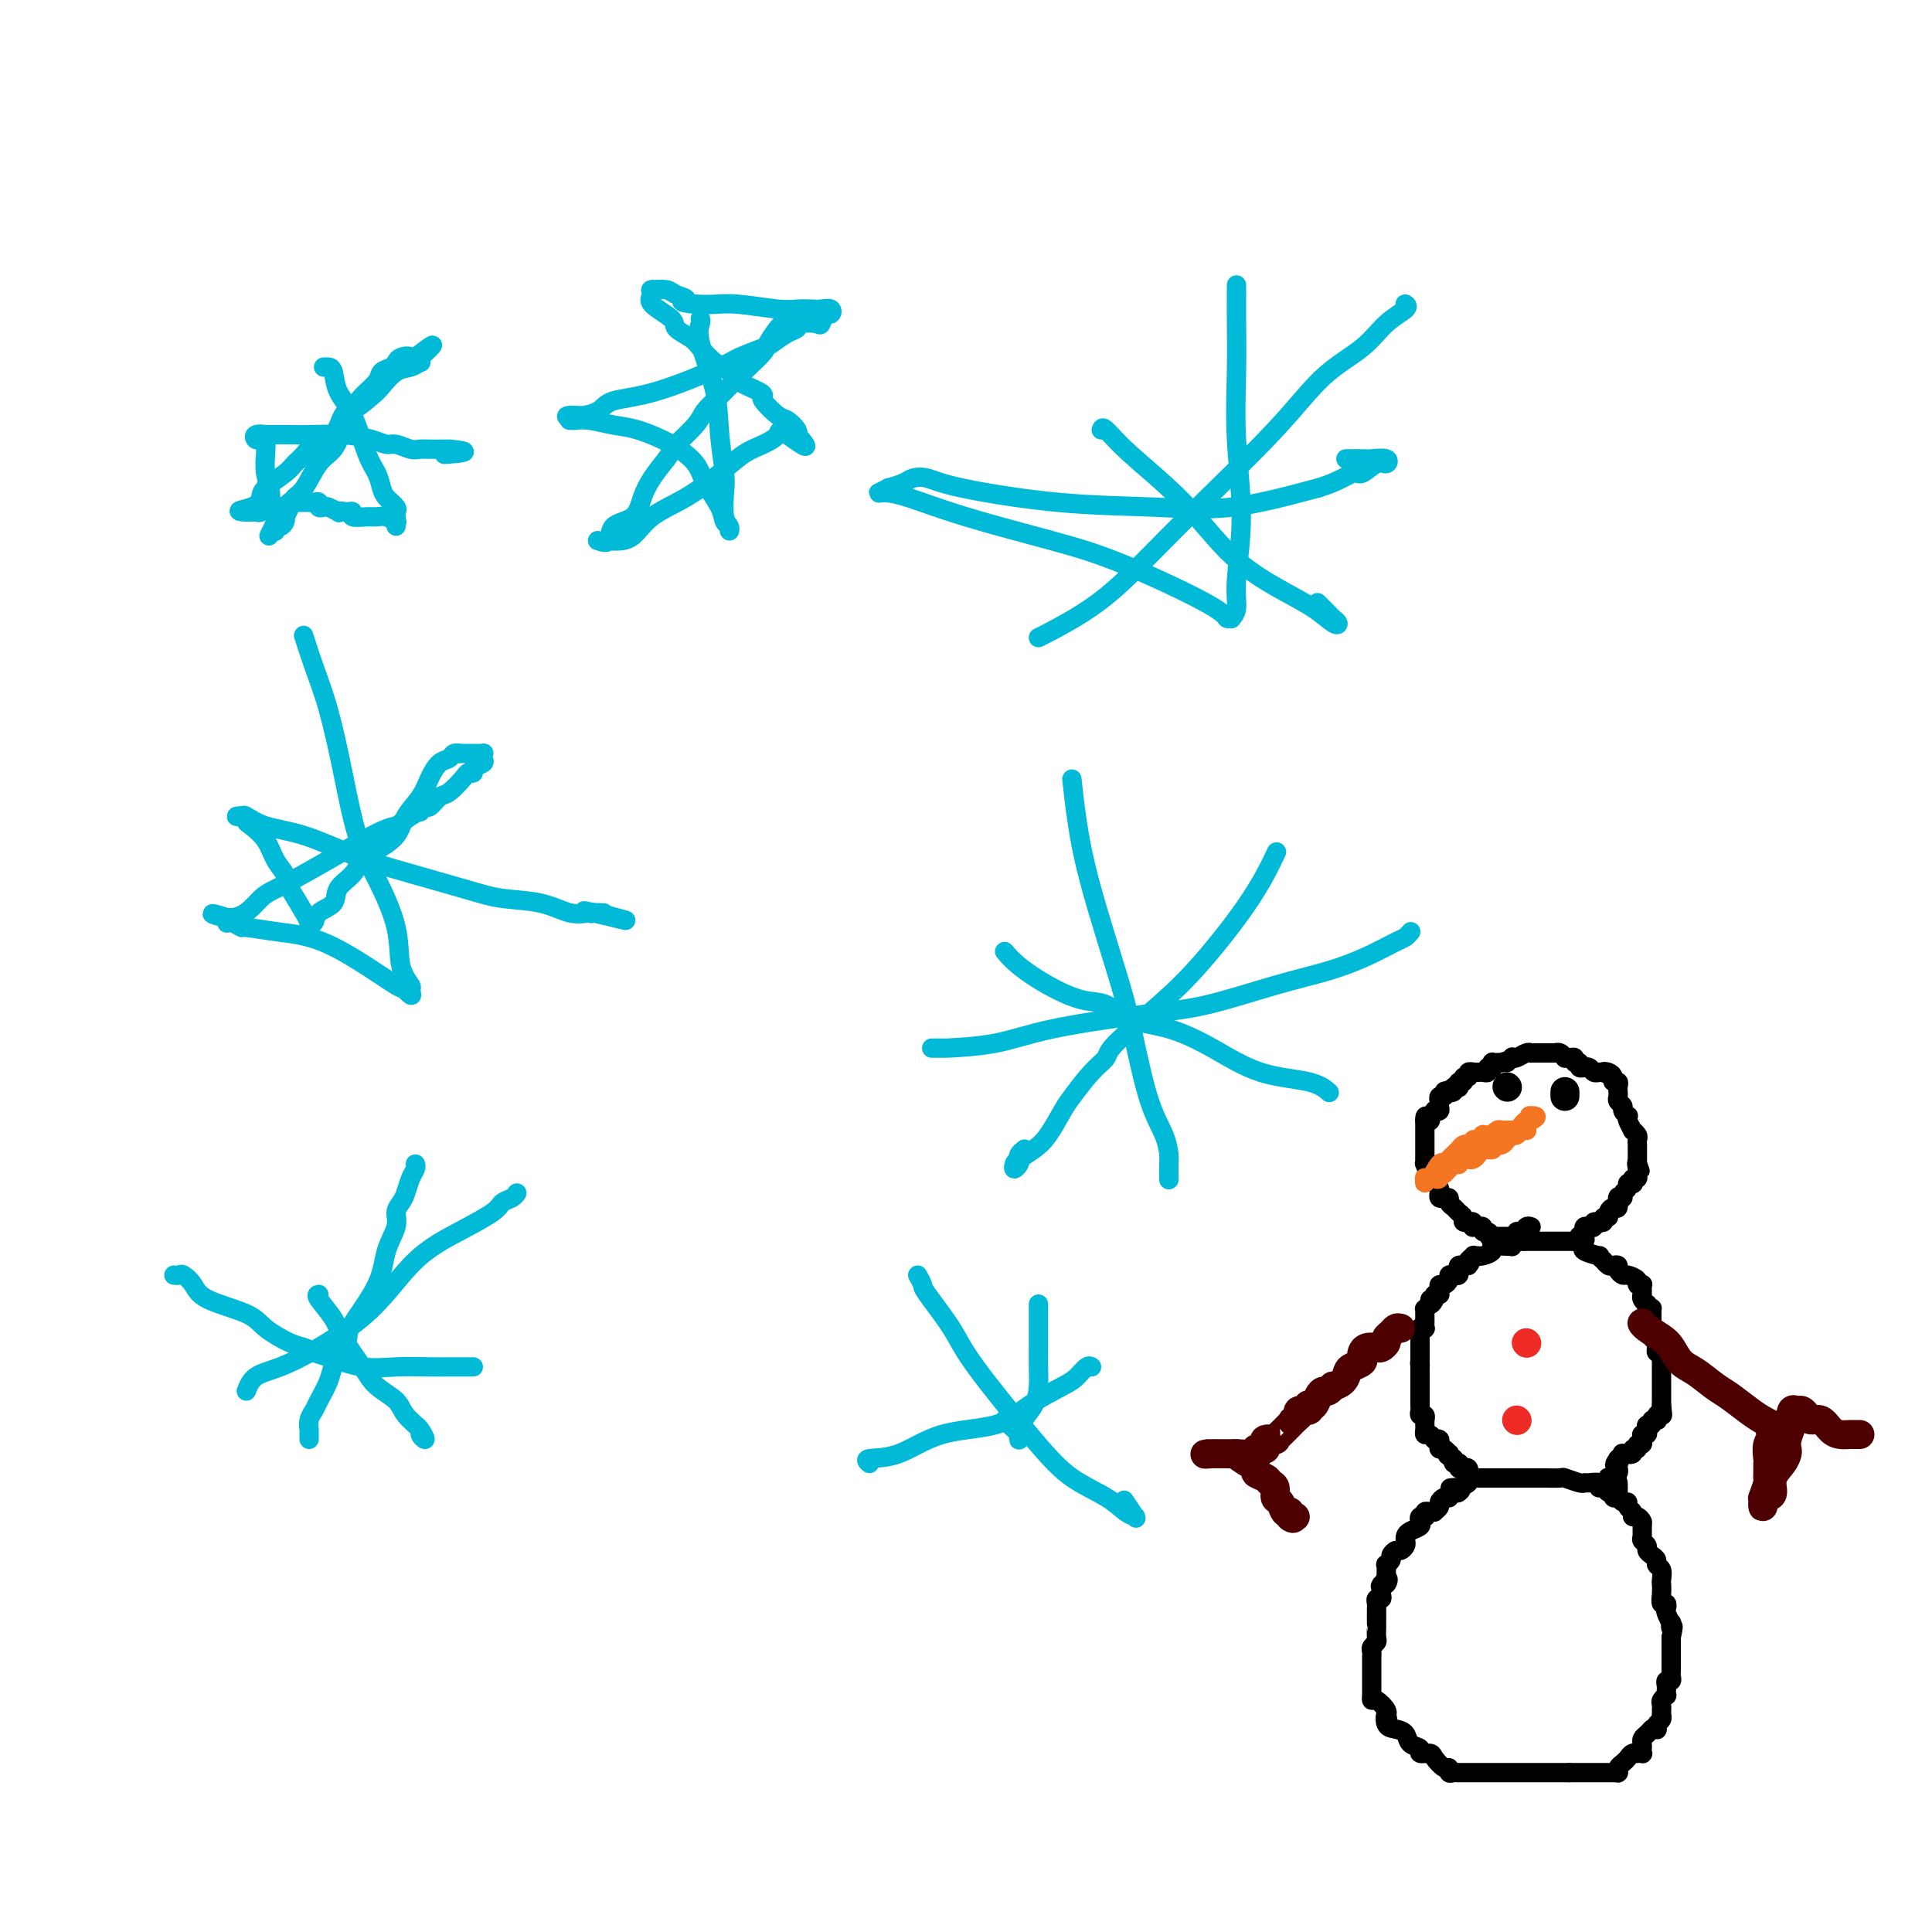 <svg viewBox='0 0 400 400' version='1.1' xmlns='http://www.w3.org/2000/svg' xmlns:xlink='http://www.w3.org/1999/xlink'><g fill='none' stroke='#00BAD8' stroke-width='4' stroke-linecap='round' stroke-linejoin='round'><path d='M67,76c0.321,-0.017 0.642,-0.034 1,0c0.358,0.034 0.754,0.119 1,1c0.246,0.881 0.342,2.557 1,4c0.658,1.443 1.877,2.651 3,5c1.123,2.349 2.151,5.837 3,8c0.849,2.163 1.520,2.999 2,4c0.480,1.001 0.770,2.166 1,3c0.230,0.834 0.401,1.336 1,2c0.599,0.664 1.625,1.489 2,2c0.375,0.511 0.100,0.707 0,1c-0.100,0.293 -0.025,0.682 0,1c0.025,0.318 0.001,0.565 0,1c-0.001,0.435 0.022,1.059 0,1c-0.022,-0.059 -0.087,-0.801 0,-1c0.087,-0.199 0.327,0.144 0,0c-0.327,-0.144 -1.222,-0.774 -2,-1c-0.778,-0.226 -1.441,-0.047 -2,0c-0.559,0.047 -1.016,-0.039 -2,0c-0.984,0.039 -2.496,0.203 -3,0c-0.504,-0.203 -0.001,-0.772 0,-1c0.001,-0.228 -0.499,-0.114 -1,0'/><path d='M72,106c-2.029,-0.325 -2.103,-0.139 -2,0c0.103,0.139 0.382,0.230 0,0c-0.382,-0.230 -1.426,-0.779 -2,-1c-0.574,-0.221 -0.680,-0.112 -1,0c-0.320,0.112 -0.855,0.226 -1,0c-0.145,-0.226 0.101,-0.793 0,-1c-0.101,-0.207 -0.548,-0.056 -1,0c-0.452,0.056 -0.909,0.015 -1,0c-0.091,-0.015 0.183,-0.004 0,0c-0.183,0.004 -0.824,0.001 -1,0c-0.176,-0.001 0.112,-0.001 0,0c-0.112,0.001 -0.623,0.004 -1,0c-0.377,-0.004 -0.620,-0.015 -1,0c-0.380,0.015 -0.897,0.057 -1,0c-0.103,-0.057 0.208,-0.212 0,0c-0.208,0.212 -0.934,0.793 -2,1c-1.066,0.207 -2.471,0.041 -3,0c-0.529,-0.041 -0.183,0.041 0,0c0.183,-0.041 0.203,-0.207 0,0c-0.203,0.207 -0.629,0.788 -1,1c-0.371,0.212 -0.687,0.057 -1,0c-0.313,-0.057 -0.623,-0.015 -1,0c-0.377,0.015 -0.822,0.004 -1,0c-0.178,-0.004 -0.089,-0.002 0,0'/><path d='M51,106c-3.143,-0.127 -0.500,-0.443 1,-1c1.500,-0.557 1.857,-1.355 2,-2c0.143,-0.645 0.071,-1.137 1,-2c0.929,-0.863 2.857,-2.098 4,-3c1.143,-0.902 1.500,-1.472 2,-2c0.500,-0.528 1.143,-1.014 2,-2c0.857,-0.986 1.928,-2.470 3,-3c1.072,-0.530 2.145,-0.104 3,-1c0.855,-0.896 1.492,-3.112 2,-4c0.508,-0.888 0.888,-0.447 2,-1c1.112,-0.553 2.957,-2.100 4,-3c1.043,-0.900 1.285,-1.154 2,-2c0.715,-0.846 1.904,-2.283 3,-3c1.096,-0.717 2.097,-0.714 3,-1c0.903,-0.286 1.706,-0.860 2,-1c0.294,-0.140 0.079,0.155 0,0c-0.079,-0.155 -0.023,-0.758 0,-1c0.023,-0.242 0.011,-0.121 0,0'/><path d='M87,74c5.375,-4.955 0.813,-1.341 -1,0c-1.813,1.341 -0.878,0.411 -1,0c-0.122,-0.411 -1.303,-0.303 -2,0c-0.697,0.303 -0.912,0.802 -1,1c-0.088,0.198 -0.049,0.097 0,0c0.049,-0.097 0.109,-0.189 0,0c-0.109,0.189 -0.385,0.658 -1,1c-0.615,0.342 -1.568,0.558 -2,1c-0.432,0.442 -0.341,1.109 -1,2c-0.659,0.891 -2.066,2.007 -3,3c-0.934,0.993 -1.394,1.863 -2,3c-0.606,1.137 -1.356,2.542 -2,4c-0.644,1.458 -1.180,2.971 -2,4c-0.820,1.029 -1.922,1.576 -3,3c-1.078,1.424 -2.131,3.726 -3,5c-0.869,1.274 -1.553,1.521 -2,2c-0.447,0.479 -0.659,1.190 -1,2c-0.341,0.810 -0.813,1.718 -1,2c-0.187,0.282 -0.089,-0.064 0,0c0.089,0.064 0.167,0.536 0,1c-0.167,0.464 -0.581,0.918 -1,1c-0.419,0.082 -0.844,-0.209 -1,0c-0.156,0.209 -0.045,0.917 0,1c0.045,0.083 0.022,-0.458 0,-1'/><path d='M57,109c-2.720,4.097 -0.518,0.838 0,-1c0.518,-1.838 -0.646,-2.257 -1,-3c-0.354,-0.743 0.102,-1.809 0,-3c-0.102,-1.191 -0.762,-2.505 -1,-4c-0.238,-1.495 -0.053,-3.170 0,-4c0.053,-0.830 -0.027,-0.815 0,-1c0.027,-0.185 0.159,-0.571 0,-1c-0.159,-0.429 -0.611,-0.899 -1,-1c-0.389,-0.101 -0.715,0.169 -1,0c-0.285,-0.169 -0.530,-0.777 0,-1c0.530,-0.223 1.834,-0.060 2,0c0.166,0.060 -0.805,0.019 0,0c0.805,-0.019 3.385,-0.015 5,0c1.615,0.015 2.266,0.042 4,0c1.734,-0.042 4.551,-0.151 7,0c2.449,0.151 4.529,0.562 6,1c1.471,0.438 2.334,0.902 3,1c0.666,0.098 1.137,-0.170 2,0c0.863,0.170 2.120,0.778 3,1c0.880,0.222 1.385,0.060 2,0c0.615,-0.060 1.340,-0.016 2,0c0.660,0.016 1.255,0.004 2,0c0.745,-0.004 1.642,-0.001 2,0c0.358,0.001 0.179,0.001 0,0'/><path d='M93,93c6.067,0.533 1.733,0.867 0,1c-1.733,0.133 -0.867,0.067 0,0'/><path d='M145,66c0.085,0.216 0.170,0.431 0,1c-0.170,0.569 -0.595,1.490 0,4c0.595,2.510 2.211,6.609 3,10c0.789,3.391 0.751,6.074 1,9c0.249,2.926 0.784,6.095 1,8c0.216,1.905 0.111,2.546 0,4c-0.111,1.454 -0.229,3.722 0,5c0.229,1.278 0.807,1.565 1,2c0.193,0.435 0.003,1.019 0,1c-0.003,-0.019 0.181,-0.640 0,-1c-0.181,-0.360 -0.727,-0.459 -1,-1c-0.273,-0.541 -0.274,-1.525 -1,-3c-0.726,-1.475 -2.177,-3.442 -3,-5c-0.823,-1.558 -1.017,-2.709 -2,-4c-0.983,-1.291 -2.753,-2.724 -5,-4c-2.247,-1.276 -4.970,-2.394 -7,-3c-2.030,-0.606 -3.368,-0.698 -5,-1c-1.632,-0.302 -3.559,-0.813 -5,-1c-1.441,-0.187 -2.397,-0.050 -3,0c-0.603,0.050 -0.855,0.014 -1,0c-0.145,-0.014 -0.184,-0.004 0,0c0.184,0.004 0.592,0.002 1,0'/><path d='M119,87c-3.173,-1.008 -1.106,-1.030 0,-1c1.106,0.030 1.249,0.110 2,0c0.751,-0.110 2.109,-0.410 3,-1c0.891,-0.590 1.314,-1.472 3,-2c1.686,-0.528 4.635,-0.704 9,-2c4.365,-1.296 10.146,-3.713 13,-5c2.854,-1.287 2.782,-1.444 4,-2c1.218,-0.556 3.725,-1.512 5,-2c1.275,-0.488 1.319,-0.510 2,-1c0.681,-0.490 2.000,-1.450 3,-2c1.000,-0.550 1.682,-0.691 2,-1c0.318,-0.309 0.270,-0.786 1,-1c0.730,-0.214 2.236,-0.166 3,0c0.764,0.166 0.787,0.451 1,0c0.213,-0.451 0.616,-1.637 1,-2c0.384,-0.363 0.749,0.099 1,0c0.251,-0.099 0.389,-0.757 0,-1c-0.389,-0.243 -1.303,-0.069 -2,0c-0.697,0.069 -1.176,0.032 -2,0c-0.824,-0.032 -1.994,-0.061 -3,0c-1.006,0.061 -1.847,0.212 -4,0c-2.153,-0.212 -5.618,-0.788 -8,-1c-2.382,-0.212 -3.681,-0.061 -5,0c-1.319,0.061 -2.660,0.030 -4,0'/><path d='M144,63c-4.528,-0.491 -2.348,-0.720 -2,-1c0.348,-0.280 -1.137,-0.612 -2,-1c-0.863,-0.388 -1.106,-0.834 -2,-1c-0.894,-0.166 -2.440,-0.054 -3,0c-0.560,0.054 -0.135,0.049 0,0c0.135,-0.049 -0.019,-0.140 0,0c0.019,0.140 0.211,0.513 0,1c-0.211,0.487 -0.826,1.088 0,2c0.826,0.912 3.091,2.135 4,3c0.909,0.865 0.460,1.372 1,2c0.540,0.628 2.068,1.375 3,2c0.932,0.625 1.269,1.127 2,2c0.731,0.873 1.857,2.118 3,3c1.143,0.882 2.304,1.400 3,2c0.696,0.600 0.928,1.282 2,2c1.072,0.718 2.982,1.473 4,2c1.018,0.527 1.142,0.827 1,1c-0.142,0.173 -0.549,0.218 0,1c0.549,0.782 2.056,2.301 3,3c0.944,0.699 1.325,0.580 2,1c0.675,0.420 1.645,1.381 2,2c0.355,0.619 0.096,0.898 0,1c-0.096,0.102 -0.027,0.029 0,0c0.027,-0.029 0.014,-0.015 0,0'/><path d='M165,90c4.274,4.668 -0.041,1.339 -2,0c-1.959,-1.339 -1.560,-0.686 -2,0c-0.440,0.686 -1.717,1.407 -3,2c-1.283,0.593 -2.573,1.059 -4,2c-1.427,0.941 -2.992,2.357 -5,4c-2.008,1.643 -4.460,3.512 -7,5c-2.540,1.488 -5.167,2.595 -7,4c-1.833,1.405 -2.872,3.108 -4,4c-1.128,0.892 -2.344,0.971 -3,1c-0.656,0.029 -0.752,0.007 -1,0c-0.248,-0.007 -0.647,0.001 -1,0c-0.353,-0.001 -0.658,-0.010 -1,0c-0.342,0.010 -0.719,0.041 -1,0c-0.281,-0.041 -0.465,-0.152 0,0c0.465,0.152 1.580,0.569 2,0c0.420,-0.569 0.146,-2.122 1,-3c0.854,-0.878 2.837,-1.081 4,-2c1.163,-0.919 1.505,-2.555 2,-4c0.495,-1.445 1.141,-2.699 2,-4c0.859,-1.301 1.929,-2.651 3,-4'/><path d='M138,95c2.241,-3.103 1.344,-2.359 2,-3c0.656,-0.641 2.865,-2.665 4,-4c1.135,-1.335 1.195,-1.981 2,-3c0.805,-1.019 2.356,-2.413 3,-3c0.644,-0.587 0.381,-0.369 1,-1c0.619,-0.631 2.120,-2.113 3,-3c0.880,-0.887 1.140,-1.180 2,-2c0.860,-0.820 2.322,-2.167 3,-3c0.678,-0.833 0.574,-1.151 1,-2c0.426,-0.849 1.384,-2.229 2,-3c0.616,-0.771 0.890,-0.935 1,-1c0.110,-0.065 0.055,-0.033 0,0'/><path d='M256,59c0.003,1.063 0.006,2.126 0,3c-0.006,0.874 -0.020,1.559 0,4c0.020,2.441 0.073,6.639 0,11c-0.073,4.361 -0.272,8.885 0,14c0.272,5.115 1.016,10.820 1,16c-0.016,5.180 -0.792,9.834 -1,13c-0.208,3.166 0.154,4.844 0,6c-0.154,1.156 -0.823,1.790 -1,2c-0.177,0.210 0.136,-0.004 0,0c-0.136,0.004 -0.723,0.224 -1,0c-0.277,-0.224 -0.243,-0.893 -4,-3c-3.757,-2.107 -11.304,-5.651 -17,-8c-5.696,-2.349 -9.543,-3.504 -15,-5c-5.457,-1.496 -12.526,-3.333 -18,-5c-5.474,-1.667 -9.354,-3.164 -12,-4c-2.646,-0.836 -4.058,-1.012 -5,-1c-0.942,0.012 -1.414,0.210 -1,0c0.414,-0.210 1.713,-0.828 2,-1c0.287,-0.172 -0.438,0.102 0,0c0.438,-0.102 2.039,-0.581 3,-1c0.961,-0.419 1.283,-0.778 2,-1c0.717,-0.222 1.831,-0.305 3,0c1.169,0.305 2.393,0.999 7,2c4.607,1.001 12.596,2.310 20,3c7.404,0.690 14.224,0.763 20,1c5.776,0.237 10.507,0.639 16,0c5.493,-0.639 11.746,-2.320 18,-4'/><path d='M273,101c4.290,-1.332 6.014,-2.662 7,-3c0.986,-0.338 1.235,0.316 2,0c0.765,-0.316 2.047,-1.601 3,-2c0.953,-0.399 1.579,0.089 2,0c0.421,-0.089 0.638,-0.756 0,-1c-0.638,-0.244 -2.130,-0.065 -3,0c-0.870,0.065 -1.119,0.018 -2,0c-0.881,-0.018 -2.395,-0.005 -3,0c-0.605,0.005 -0.303,0.003 0,0'/><path d='M228,89c0.127,-0.339 0.254,-0.678 1,0c0.746,0.678 2.110,2.372 5,5c2.890,2.628 7.306,6.190 11,10c3.694,3.810 6.665,7.869 10,11c3.335,3.131 7.034,5.333 10,7c2.966,1.667 5.199,2.799 7,4c1.801,1.201 3.169,2.472 4,3c0.831,0.528 1.126,0.313 1,0c-0.126,-0.313 -0.673,-0.723 -1,-1c-0.327,-0.277 -0.434,-0.421 -1,-1c-0.566,-0.579 -1.590,-1.594 -2,-2c-0.410,-0.406 -0.205,-0.203 0,0'/><path d='M215,132c0.012,-0.012 0.023,-0.024 0,0c-0.023,0.024 -0.081,0.082 2,-1c2.081,-1.082 6.300,-3.306 10,-6c3.700,-2.694 6.881,-5.857 10,-9c3.119,-3.143 6.178,-6.266 11,-11c4.822,-4.734 11.409,-11.079 16,-16c4.591,-4.921 7.188,-8.419 10,-11c2.812,-2.581 5.839,-4.247 8,-6c2.161,-1.753 3.455,-3.594 5,-5c1.545,-1.406 3.342,-2.377 4,-3c0.658,-0.623 0.177,-0.899 0,-1c-0.177,-0.101 -0.051,-0.029 0,0c0.051,0.029 0.025,0.014 0,0'/><path d='M63,132c0.042,0.131 0.083,0.261 0,0c-0.083,-0.261 -0.291,-0.915 0,0c0.291,0.915 1.080,3.398 2,6c0.920,2.602 1.970,5.323 3,9c1.030,3.677 2.039,8.310 3,13c0.961,4.690 1.873,9.435 3,13c1.127,3.565 2.469,5.948 4,9c1.531,3.052 3.250,6.771 4,10c0.750,3.229 0.531,5.966 1,8c0.469,2.034 1.625,3.365 2,4c0.375,0.635 -0.030,0.573 0,1c0.030,0.427 0.496,1.341 0,1c-0.496,-0.341 -1.955,-1.938 -2,-2c-0.045,-0.062 1.324,1.410 -1,0c-2.324,-1.410 -8.342,-5.702 -13,-8c-4.658,-2.298 -7.956,-2.602 -11,-3c-3.044,-0.398 -5.835,-0.891 -7,-1c-1.165,-0.109 -0.704,0.164 -1,0c-0.296,-0.164 -1.347,-0.766 -2,-1c-0.653,-0.234 -0.907,-0.102 -1,0c-0.093,0.102 -0.027,0.172 0,0c0.027,-0.172 0.013,-0.586 0,-1'/><path d='M47,190c-5.967,-1.951 -1.885,0.173 1,0c2.885,-0.173 4.572,-2.641 6,-4c1.428,-1.359 2.597,-1.608 7,-4c4.403,-2.392 12.041,-6.927 16,-9c3.959,-2.073 4.241,-1.684 5,-2c0.759,-0.316 1.995,-1.337 3,-2c1.005,-0.663 1.778,-0.970 2,-1c0.222,-0.030 -0.108,0.215 0,0c0.108,-0.215 0.652,-0.891 1,-1c0.348,-0.109 0.498,0.349 1,0c0.502,-0.349 1.354,-1.504 2,-2c0.646,-0.496 1.085,-0.332 2,-1c0.915,-0.668 2.305,-2.168 3,-3c0.695,-0.832 0.694,-0.996 1,-1c0.306,-0.004 0.919,0.153 1,0c0.081,-0.153 -0.369,-0.615 0,-1c0.369,-0.385 1.558,-0.692 2,-1c0.442,-0.308 0.139,-0.619 0,-1c-0.139,-0.381 -0.113,-0.834 0,-1c0.113,-0.166 0.315,-0.044 0,0c-0.315,0.044 -1.146,0.012 -2,0c-0.854,-0.012 -1.730,-0.003 -2,0c-0.270,0.003 0.066,0.001 0,0c-0.066,-0.001 -0.533,-0.000 -1,0'/><path d='M95,156c-0.722,-0.140 -0.028,0.009 0,0c0.028,-0.009 -0.610,-0.176 -1,0c-0.390,0.176 -0.531,0.696 -1,1c-0.469,0.304 -1.264,0.391 -2,1c-0.736,0.609 -1.411,1.738 -2,3c-0.589,1.262 -1.092,2.655 -2,4c-0.908,1.345 -2.220,2.643 -3,4c-0.780,1.357 -1.029,2.775 -2,4c-0.971,1.225 -2.664,2.257 -4,3c-1.336,0.743 -2.316,1.196 -3,2c-0.684,0.804 -1.072,1.960 -2,3c-0.928,1.040 -2.396,1.963 -3,3c-0.604,1.037 -0.343,2.188 -1,3c-0.657,0.812 -2.230,1.286 -3,2c-0.770,0.714 -0.737,1.669 -1,2c-0.263,0.331 -0.823,0.037 -1,0c-0.177,-0.037 0.029,0.182 0,0c-0.029,-0.182 -0.294,-0.766 -1,-2c-0.706,-1.234 -1.853,-3.117 -3,-5'/><path d='M60,184c-0.745,-1.633 -0.607,-2.216 -1,-3c-0.393,-0.784 -1.319,-1.769 -2,-3c-0.681,-1.231 -1.119,-2.708 -2,-4c-0.881,-1.292 -2.204,-2.398 -3,-3c-0.796,-0.602 -1.063,-0.699 -1,-1c0.063,-0.301 0.457,-0.806 0,-1c-0.457,-0.194 -1.765,-0.076 -2,0c-0.235,0.076 0.602,0.110 1,0c0.398,-0.110 0.355,-0.365 1,0c0.645,0.365 1.977,1.351 4,2c2.023,0.649 4.736,0.962 8,2c3.264,1.038 7.078,2.802 10,4c2.922,1.198 4.952,1.831 9,3c4.048,1.169 10.113,2.873 14,4c3.887,1.127 5.594,1.675 8,2c2.406,0.325 5.511,0.427 8,1c2.489,0.573 4.363,1.618 6,2c1.637,0.382 3.037,0.102 4,0c0.963,-0.102 1.490,-0.028 2,0c0.510,0.028 1.003,0.008 1,0c-0.003,-0.008 -0.501,-0.004 -1,0'/><path d='M124,189c11.440,3.095 2.542,0.833 -1,0c-3.542,-0.833 -1.726,-0.238 -1,0c0.726,0.238 0.363,0.119 0,0'/><path d='M222,162c-0.066,-0.624 -0.132,-1.247 0,0c0.132,1.247 0.461,4.366 1,8c0.539,3.634 1.290,7.784 3,14c1.710,6.216 4.381,14.499 6,20c1.619,5.501 2.185,8.221 3,12c0.815,3.779 1.879,8.618 3,12c1.121,3.382 2.300,5.309 3,7c0.700,1.691 0.919,3.148 1,4c0.081,0.852 0.022,1.101 0,2c-0.022,0.899 -0.006,2.448 0,3c0.006,0.552 0.002,0.106 0,0c-0.002,-0.106 -0.000,0.129 0,0c0.000,-0.129 0.000,-0.623 0,-1c-0.000,-0.377 -0.000,-0.637 0,-1c0.000,-0.363 0.000,-0.828 0,-1c-0.000,-0.172 -0.000,-0.049 0,0c0.000,0.049 0.000,0.025 0,0'/><path d='M193,217c-0.085,0.000 -0.171,0.000 0,0c0.171,-0.000 0.598,-0.002 1,0c0.402,0.002 0.780,0.006 1,0c0.220,-0.006 0.281,-0.022 0,0c-0.281,0.022 -0.904,0.082 1,0c1.904,-0.082 6.336,-0.308 10,-1c3.664,-0.692 6.561,-1.851 12,-3c5.439,-1.149 13.422,-2.288 19,-3c5.578,-0.712 8.752,-0.996 13,-2c4.248,-1.004 9.572,-2.727 14,-4c4.428,-1.273 7.961,-2.096 11,-3c3.039,-0.904 5.585,-1.889 8,-3c2.415,-1.111 4.699,-2.349 6,-3c1.301,-0.651 1.620,-0.714 2,-1c0.380,-0.286 0.823,-0.796 1,-1c0.177,-0.204 0.089,-0.102 0,0'/><path d='M264,177c-0.085,0.183 -0.170,0.365 0,0c0.170,-0.365 0.595,-1.279 0,0c-0.595,1.279 -2.210,4.751 -5,9c-2.790,4.249 -6.755,9.275 -10,13c-3.245,3.725 -5.769,6.150 -9,9c-3.231,2.850 -7.168,6.126 -9,8c-1.832,1.874 -1.558,2.347 -2,3c-0.442,0.653 -1.602,1.487 -3,3c-1.398,1.513 -3.036,3.705 -4,5c-0.964,1.295 -1.253,1.695 -2,3c-0.747,1.305 -1.953,3.517 -3,5c-1.047,1.483 -1.937,2.237 -3,3c-1.063,0.763 -2.299,1.536 -3,2c-0.701,0.464 -0.868,0.619 -1,1c-0.132,0.381 -0.228,0.988 0,1c0.228,0.012 0.779,-0.571 1,-1c0.221,-0.429 0.111,-0.703 0,-1c-0.111,-0.297 -0.222,-0.619 0,-1c0.222,-0.381 0.778,-0.823 1,-1c0.222,-0.177 0.111,-0.088 0,0'/><path d='M208,197c0.768,0.904 1.535,1.807 3,3c1.465,1.193 3.627,2.674 6,4c2.373,1.326 4.956,2.495 7,3c2.044,0.505 3.550,0.345 5,1c1.450,0.655 2.846,2.125 5,3c2.154,0.875 5.068,1.156 8,2c2.932,0.844 5.882,2.251 9,4c3.118,1.749 6.405,3.842 10,5c3.595,1.158 7.500,1.383 10,2c2.500,0.617 3.596,1.628 4,2c0.404,0.372 0.115,0.106 0,0c-0.115,-0.106 -0.058,-0.053 0,0'/><path d='M66,268c-0.307,0.050 -0.614,0.099 0,1c0.614,0.901 2.150,2.653 3,4c0.850,1.347 1.013,2.289 2,4c0.987,1.711 2.798,4.192 4,6c1.202,1.808 1.795,2.942 3,4c1.205,1.058 3.021,2.040 4,3c0.979,0.960 1.121,1.897 2,3c0.879,1.103 2.495,2.373 3,3c0.505,0.627 -0.099,0.613 0,1c0.099,0.387 0.903,1.176 1,1c0.097,-0.176 -0.512,-1.317 -1,-2c-0.488,-0.683 -0.854,-0.910 -1,-1c-0.146,-0.090 -0.073,-0.045 0,0'/><path d='M51,288c0.448,-1.117 0.896,-2.233 2,-3c1.104,-0.767 2.866,-1.184 5,-2c2.134,-0.816 4.642,-2.032 8,-4c3.358,-1.968 7.567,-4.688 11,-8c3.433,-3.312 6.089,-7.216 9,-10c2.911,-2.784 6.076,-4.448 9,-6c2.924,-1.552 5.607,-2.990 7,-4c1.393,-1.010 1.497,-1.590 2,-2c0.503,-0.410 1.405,-0.649 2,-1c0.595,-0.351 0.884,-0.815 1,-1c0.116,-0.185 0.058,-0.093 0,0'/><path d='M86,241c0.089,0.274 0.177,0.548 0,1c-0.177,0.452 -0.620,1.081 -1,2c-0.380,0.919 -0.697,2.127 -1,3c-0.303,0.873 -0.592,1.412 -1,2c-0.408,0.588 -0.936,1.225 -1,2c-0.064,0.775 0.338,1.688 0,3c-0.338,1.312 -1.414,3.024 -2,5c-0.586,1.976 -0.683,4.216 -2,7c-1.317,2.784 -3.855,6.112 -5,8c-1.145,1.888 -0.899,2.336 -1,3c-0.101,0.664 -0.551,1.545 -1,2c-0.449,0.455 -0.898,0.486 -1,1c-0.102,0.514 0.142,1.513 0,2c-0.142,0.487 -0.669,0.462 -1,1c-0.331,0.538 -0.467,1.641 -1,3c-0.533,1.359 -1.463,2.976 -2,4c-0.537,1.024 -0.680,1.454 -1,2c-0.320,0.546 -0.818,1.208 -1,2c-0.182,0.792 -0.049,1.715 0,2c0.049,0.285 0.013,-0.068 0,0c-0.013,0.068 -0.004,0.557 0,1c0.004,0.443 0.001,0.841 0,1c-0.001,0.159 -0.001,0.080 0,0'/><path d='M36,264c0.361,0.042 0.723,0.083 1,0c0.277,-0.083 0.470,-0.291 1,0c0.530,0.291 1.398,1.079 2,2c0.602,0.921 0.938,1.973 3,3c2.062,1.027 5.851,2.030 8,3c2.149,0.970 2.658,1.908 4,3c1.342,1.092 3.515,2.339 5,3c1.485,0.661 2.281,0.737 3,1c0.719,0.263 1.361,0.711 2,1c0.639,0.289 1.276,0.417 3,1c1.724,0.583 4.535,1.620 7,2c2.465,0.380 4.582,0.102 7,0c2.418,-0.102 5.135,-0.027 7,0c1.865,0.027 2.878,0.007 4,0c1.122,-0.007 2.352,-0.002 3,0c0.648,0.002 0.713,0.001 1,0c0.287,-0.001 0.796,-0.000 1,0c0.204,0.000 0.102,0.000 0,0'/><path d='M190,264c0.443,0.795 0.886,1.589 1,2c0.114,0.411 -0.100,0.437 1,2c1.100,1.563 3.515,4.662 5,7c1.485,2.338 2.039,3.915 5,8c2.961,4.085 8.328,10.678 12,15c3.672,4.322 5.649,6.373 8,8c2.351,1.627 5.077,2.831 7,4c1.923,1.169 3.044,2.302 4,3c0.956,0.698 1.748,0.961 2,1c0.252,0.039 -0.036,-0.144 0,0c0.036,0.144 0.394,0.616 0,0c-0.394,-0.616 -1.541,-2.319 -2,-3c-0.459,-0.681 -0.229,-0.341 0,0'/><path d='M180,303c-0.484,-0.421 -0.969,-0.842 0,-1c0.969,-0.158 3.390,-0.052 6,-1c2.610,-0.948 5.409,-2.949 9,-4c3.591,-1.051 7.974,-1.151 11,-2c3.026,-0.849 4.695,-2.448 7,-4c2.305,-1.552 5.245,-3.057 7,-4c1.755,-0.943 2.326,-1.325 3,-2c0.674,-0.675 1.451,-1.643 2,-2c0.549,-0.357 0.871,-0.102 1,0c0.129,0.102 0.064,0.051 0,0'/><path d='M215,270c0.000,0.779 0.000,1.558 0,2c-0.000,0.442 -0.000,0.547 0,1c0.000,0.453 0.000,1.254 0,2c-0.000,0.746 -0.002,1.438 0,2c0.002,0.562 0.007,0.993 0,2c-0.007,1.007 -0.025,2.588 0,4c0.025,1.412 0.094,2.654 0,4c-0.094,1.346 -0.351,2.795 -1,4c-0.649,1.205 -1.691,2.166 -2,3c-0.309,0.834 0.115,1.542 0,2c-0.115,0.458 -0.769,0.666 -1,1c-0.231,0.334 -0.037,0.793 0,1c0.037,0.207 -0.081,0.160 0,0c0.081,-0.160 0.362,-0.435 0,-1c-0.362,-0.565 -1.367,-1.421 -2,-2c-0.633,-0.579 -0.895,-0.880 -1,-1c-0.105,-0.120 -0.052,-0.060 0,0'/></g>
<g fill='none' stroke='#000000' stroke-width='4' stroke-linecap='round' stroke-linejoin='round'><path d='M335,310c-0.447,0.122 -0.895,0.244 -1,0c-0.105,-0.244 0.131,-0.854 0,-1c-0.131,-0.146 -0.630,0.171 -1,0c-0.370,-0.171 -0.610,-0.831 -1,-1c-0.390,-0.169 -0.928,0.152 -1,0c-0.072,-0.152 0.324,-0.777 0,-1c-0.324,-0.223 -1.366,-0.046 -2,0c-0.634,0.046 -0.859,-0.040 -1,0c-0.141,0.040 -0.198,0.207 -1,0c-0.802,-0.207 -2.348,-0.788 -3,-1c-0.652,-0.212 -0.410,-0.057 -1,0c-0.590,0.057 -2.012,0.015 -3,0c-0.988,-0.015 -1.542,-0.004 -2,0c-0.458,0.004 -0.818,0.001 -1,0c-0.182,-0.001 -0.185,-0.000 -1,0c-0.815,0.000 -2.443,0.000 -3,0c-0.557,-0.000 -0.043,-0.000 0,0c0.043,0.000 -0.384,0.000 -1,0c-0.616,-0.000 -1.422,-0.000 -2,0c-0.578,0.000 -0.928,-0.000 -1,0c-0.072,0.000 0.134,0.000 0,0c-0.134,-0.000 -0.609,-0.000 -1,0c-0.391,0.000 -0.697,0.000 -1,0c-0.303,-0.000 -0.603,-0.001 -1,0c-0.397,0.001 -0.889,0.003 -1,0c-0.111,-0.003 0.161,-0.012 0,0c-0.161,0.012 -0.754,0.044 -1,0c-0.246,-0.044 -0.143,-0.166 0,0c0.143,0.166 0.327,0.619 0,1c-0.327,0.381 -1.163,0.691 -2,1'/><path d='M302,308c-3.415,0.250 -0.954,-0.125 0,0c0.954,0.125 0.399,0.752 0,1c-0.399,0.248 -0.642,0.119 -1,0c-0.358,-0.119 -0.831,-0.229 -1,0c-0.169,0.229 -0.035,0.796 0,1c0.035,0.204 -0.028,0.043 0,0c0.028,-0.043 0.147,0.031 0,0c-0.147,-0.031 -0.560,-0.166 -1,0c-0.440,0.166 -0.905,0.633 -1,1c-0.095,0.367 0.181,0.633 0,1c-0.181,0.367 -0.819,0.834 -1,1c-0.181,0.166 0.096,0.031 0,0c-0.096,-0.031 -0.565,0.044 -1,0c-0.435,-0.044 -0.835,-0.205 -1,0c-0.165,0.205 -0.095,0.776 0,1c0.095,0.224 0.215,0.102 0,0c-0.215,-0.102 -0.765,-0.182 -1,0c-0.235,0.182 -0.154,0.626 0,1c0.154,0.374 0.382,0.677 0,1c-0.382,0.323 -1.373,0.665 -2,1c-0.627,0.335 -0.889,0.663 -1,1c-0.111,0.337 -0.072,0.682 0,1c0.072,0.318 0.178,0.610 0,1c-0.178,0.390 -0.640,0.879 -1,1c-0.360,0.121 -0.618,-0.127 -1,0c-0.382,0.127 -0.887,0.629 -1,1c-0.113,0.371 0.166,0.610 0,1c-0.166,0.390 -0.776,0.929 -1,1c-0.224,0.071 -0.060,-0.327 0,0c0.060,0.327 0.017,1.379 0,2c-0.017,0.621 -0.009,0.810 0,1'/><path d='M287,327c-2.336,2.871 -0.678,0.549 0,0c0.678,-0.549 0.374,0.675 0,1c-0.374,0.325 -0.818,-0.250 -1,0c-0.182,0.250 -0.101,1.324 0,2c0.101,0.676 0.223,0.953 0,1c-0.223,0.047 -0.792,-0.137 -1,0c-0.208,0.137 -0.056,0.597 0,1c0.056,0.403 0.015,0.751 0,1c-0.015,0.249 -0.004,0.399 0,1c0.004,0.601 0.002,1.652 0,2c-0.002,0.348 -0.004,-0.009 0,0c0.004,0.009 0.015,0.384 0,1c-0.015,0.616 -0.057,1.475 0,2c0.057,0.525 0.211,0.718 0,1c-0.211,0.282 -0.789,0.653 -1,1c-0.211,0.347 -0.057,0.670 0,1c0.057,0.330 0.015,0.666 0,1c-0.015,0.334 -0.004,0.666 0,1c0.004,0.334 0.001,0.672 0,1c-0.001,0.328 -0.000,0.647 0,1c0.000,0.353 0.000,0.740 0,1c-0.000,0.260 0.000,0.394 0,1c-0.000,0.606 -0.001,1.683 0,2c0.001,0.317 0.002,-0.127 0,0c-0.002,0.127 -0.007,0.825 0,1c0.007,0.175 0.026,-0.174 0,0c-0.026,0.174 -0.098,0.870 0,1c0.098,0.130 0.367,-0.305 1,0c0.633,0.305 1.632,1.351 2,2c0.368,0.649 0.105,0.900 0,1c-0.105,0.100 -0.053,0.050 0,0'/><path d='M287,355c0.488,1.904 0.209,0.163 0,0c-0.209,-0.163 -0.349,1.251 0,2c0.349,0.749 1.188,0.831 2,1c0.812,0.169 1.598,0.423 2,1c0.402,0.577 0.421,1.477 1,2c0.579,0.523 1.717,0.670 2,1c0.283,0.330 -0.288,0.844 0,1c0.288,0.156 1.435,-0.045 2,0c0.565,0.045 0.546,0.338 1,1c0.454,0.662 1.380,1.694 2,2c0.620,0.306 0.934,-0.114 1,0c0.066,0.114 -0.115,0.763 0,1c0.115,0.237 0.528,0.064 1,0c0.472,-0.064 1.004,-0.017 1,0c-0.004,0.017 -0.545,0.005 0,0c0.545,-0.005 2.176,-0.001 3,0c0.824,0.001 0.841,0.000 1,0c0.159,-0.000 0.461,-0.000 1,0c0.539,0.000 1.314,0.000 2,0c0.686,-0.000 1.283,-0.000 2,0c0.717,0.000 1.553,0.000 2,0c0.447,-0.000 0.505,-0.000 1,0c0.495,0.000 1.428,0.000 2,0c0.572,-0.000 0.783,-0.000 1,0c0.217,0.000 0.439,0.000 1,0c0.561,-0.000 1.460,-0.000 2,0c0.540,0.000 0.722,0.000 1,0c0.278,-0.000 0.652,-0.000 1,0c0.348,0.000 0.671,0.000 1,0c0.329,-0.000 0.666,-0.000 1,0c0.334,0.000 0.667,0.000 1,0'/><path d='M325,367c3.737,-0.000 1.579,-0.000 1,0c-0.579,0.000 0.422,0.000 1,0c0.578,-0.000 0.733,-0.000 1,0c0.267,0.000 0.645,0.000 1,0c0.355,-0.000 0.686,-0.000 1,0c0.314,0.000 0.610,0.000 1,0c0.390,-0.000 0.874,-0.000 1,0c0.126,0.000 -0.106,0.000 0,0c0.106,-0.000 0.550,-0.000 1,0c0.450,0.000 0.905,0.001 1,0c0.095,-0.001 -0.172,-0.003 0,0c0.172,0.003 0.781,0.012 1,0c0.219,-0.012 0.048,-0.044 0,0c-0.048,0.044 0.028,0.166 0,0c-0.028,-0.166 -0.161,-0.619 0,-1c0.161,-0.381 0.617,-0.691 1,-1c0.383,-0.309 0.695,-0.619 1,-1c0.305,-0.381 0.604,-0.833 1,-1c0.396,-0.167 0.891,-0.048 1,0c0.109,0.048 -0.167,0.024 0,0c0.167,-0.024 0.776,-0.048 1,0c0.224,0.048 0.063,0.168 0,0c-0.063,-0.168 -0.027,-0.622 0,-1c0.027,-0.378 0.046,-0.679 0,-1c-0.046,-0.321 -0.156,-0.663 0,-1c0.156,-0.337 0.578,-0.668 1,-1'/><path d='M341,359c1.325,-1.465 1.139,-1.128 1,-1c-0.139,0.128 -0.230,0.046 0,0c0.230,-0.046 0.779,-0.055 1,0c0.221,0.055 0.112,0.173 0,0c-0.112,-0.173 -0.226,-0.639 0,-1c0.226,-0.361 0.793,-0.618 1,-1c0.207,-0.382 0.056,-0.890 0,-1c-0.056,-0.110 -0.016,0.178 0,0c0.016,-0.178 0.008,-0.822 0,-1c-0.008,-0.178 -0.016,0.111 0,0c0.016,-0.111 0.057,-0.622 0,-1c-0.057,-0.378 -0.211,-0.622 0,-1c0.211,-0.378 0.789,-0.889 1,-1c0.211,-0.111 0.056,0.176 0,0c-0.056,-0.176 -0.011,-0.817 0,-1c0.011,-0.183 -0.011,0.092 0,0c0.011,-0.092 0.056,-0.549 0,-1c-0.056,-0.451 -0.211,-0.895 0,-1c0.211,-0.105 0.789,0.130 1,0c0.211,-0.130 0.057,-0.626 0,-1c-0.057,-0.374 -0.015,-0.625 0,-1c0.015,-0.375 0.004,-0.874 0,-1c-0.004,-0.126 -0.001,0.121 0,0c0.001,-0.121 0.000,-0.610 0,-1c-0.000,-0.390 -0.000,-0.682 0,-1c0.000,-0.318 0.000,-0.663 0,-1c-0.000,-0.337 -0.000,-0.668 0,-1c0.000,-0.332 0.000,-0.666 0,-1c-0.000,-0.334 -0.000,-0.667 0,-1'/><path d='M346,339c0.778,-3.478 0.222,-2.174 0,-2c-0.222,0.174 -0.111,-0.781 0,-1c0.111,-0.219 0.222,0.297 0,0c-0.222,-0.297 -0.778,-1.406 -1,-2c-0.222,-0.594 -0.112,-0.674 0,-1c0.112,-0.326 0.226,-0.898 0,-1c-0.226,-0.102 -0.792,0.267 -1,0c-0.208,-0.267 -0.060,-1.171 0,-2c0.060,-0.829 0.031,-1.584 0,-2c-0.031,-0.416 -0.064,-0.493 0,-1c0.064,-0.507 0.223,-1.445 0,-2c-0.223,-0.555 -0.829,-0.726 -1,-1c-0.171,-0.274 0.094,-0.651 0,-1c-0.094,-0.349 -0.547,-0.670 -1,-1c-0.453,-0.330 -0.906,-0.670 -1,-1c-0.094,-0.330 0.172,-0.652 0,-1c-0.172,-0.348 -0.781,-0.724 -1,-1c-0.219,-0.276 -0.049,-0.451 0,-1c0.049,-0.549 -0.024,-1.471 0,-2c0.024,-0.529 0.146,-0.666 0,-1c-0.146,-0.334 -0.560,-0.864 -1,-1c-0.440,-0.136 -0.905,0.122 -1,0c-0.095,-0.122 0.181,-0.625 0,-1c-0.181,-0.375 -0.819,-0.621 -1,-1c-0.181,-0.379 0.095,-0.892 0,-1c-0.095,-0.108 -0.562,0.187 -1,0c-0.438,-0.187 -0.849,-0.858 -1,-1c-0.151,-0.142 -0.043,0.245 0,0c0.043,-0.245 0.022,-1.123 0,-2'/><path d='M335,308c-1.637,-5.038 -0.229,-2.135 0,-1c0.229,1.135 -0.722,0.500 -1,0c-0.278,-0.500 0.118,-0.865 0,-1c-0.118,-0.135 -0.748,-0.038 -1,0c-0.252,0.038 -0.126,0.019 0,0'/><path d='M313,306c0.061,-0.000 0.122,-0.000 0,0c-0.122,0.000 -0.428,0.000 -1,0c-0.572,-0.000 -1.410,-0.000 -2,0c-0.590,0.000 -0.931,0.000 -1,0c-0.069,-0.000 0.135,-0.000 0,0c-0.135,0.000 -0.610,0.001 -1,0c-0.390,-0.001 -0.697,-0.004 -1,0c-0.303,0.004 -0.603,0.016 -1,0c-0.397,-0.016 -0.890,-0.061 -1,0c-0.110,0.061 0.164,0.226 0,0c-0.164,-0.226 -0.766,-0.844 -1,-1c-0.234,-0.156 -0.102,0.151 0,0c0.102,-0.151 0.172,-0.759 0,-1c-0.172,-0.241 -0.586,-0.117 -1,0c-0.414,0.117 -0.829,0.225 -1,0c-0.171,-0.225 -0.097,-0.782 0,-1c0.097,-0.218 0.219,-0.097 0,0c-0.219,0.097 -0.777,0.171 -1,0c-0.223,-0.171 -0.112,-0.585 0,-1'/><path d='M301,302c-2.080,-0.841 -1.279,-0.942 -1,-1c0.279,-0.058 0.036,-0.071 0,0c-0.036,0.071 0.135,0.225 0,0c-0.135,-0.225 -0.576,-0.831 -1,-1c-0.424,-0.169 -0.831,0.099 -1,0c-0.169,-0.099 -0.101,-0.567 0,-1c0.101,-0.433 0.233,-0.833 0,-1c-0.233,-0.167 -0.833,-0.100 -1,0c-0.167,0.100 0.099,0.234 0,0c-0.099,-0.234 -0.562,-0.837 -1,-1c-0.438,-0.163 -0.850,0.115 -1,0c-0.150,-0.115 -0.039,-0.623 0,-1c0.039,-0.377 0.007,-0.622 0,-1c-0.007,-0.378 0.012,-0.889 0,-1c-0.012,-0.111 -0.056,0.176 0,0c0.056,-0.176 0.211,-0.817 0,-1c-0.211,-0.183 -0.789,0.091 -1,0c-0.211,-0.091 -0.057,-0.549 0,-1c0.057,-0.451 0.015,-0.895 0,-1c-0.015,-0.105 -0.004,0.131 0,0c0.004,-0.131 0.001,-0.627 0,-1c-0.001,-0.373 -0.000,-0.621 0,-1c0.000,-0.379 0.000,-0.889 0,-1c-0.000,-0.111 -0.000,0.178 0,0c0.000,-0.178 0.000,-0.821 0,-1c-0.000,-0.179 -0.000,0.107 0,0c0.000,-0.107 0.000,-0.606 0,-1c-0.000,-0.394 -0.000,-0.683 0,-1c0.000,-0.317 0.000,-0.662 0,-1c-0.000,-0.338 -0.000,-0.669 0,-1'/><path d='M294,283c-0.155,-1.963 -0.041,-0.372 0,0c0.041,0.372 0.011,-0.475 0,-1c-0.011,-0.525 -0.003,-0.728 0,-1c0.003,-0.272 0.001,-0.612 0,-1c-0.001,-0.388 -0.000,-0.825 0,-1c0.000,-0.175 -0.000,-0.088 0,0c0.000,0.088 0.000,0.177 0,0c-0.000,-0.177 -0.001,-0.622 0,-1c0.001,-0.378 0.004,-0.690 0,-1c-0.004,-0.310 -0.015,-0.618 0,-1c0.015,-0.382 0.057,-0.837 0,-1c-0.057,-0.163 -0.211,-0.033 0,0c0.211,0.033 0.789,-0.032 1,0c0.211,0.032 0.057,0.162 0,0c-0.057,-0.162 -0.016,-0.617 0,-1c0.016,-0.383 0.007,-0.694 0,-1c-0.007,-0.306 -0.012,-0.608 0,-1c0.012,-0.392 0.042,-0.875 0,-1c-0.042,-0.125 -0.155,0.107 0,0c0.155,-0.107 0.577,-0.554 1,-1'/><path d='M296,270c0.244,-1.967 -0.145,-0.384 0,0c0.145,0.384 0.823,-0.432 1,-1c0.177,-0.568 -0.149,-0.887 0,-1c0.149,-0.113 0.771,-0.020 1,0c0.229,0.020 0.064,-0.032 0,0c-0.064,0.032 -0.027,0.149 0,0c0.027,-0.149 0.045,-0.566 0,-1c-0.045,-0.434 -0.153,-0.887 0,-1c0.153,-0.113 0.566,0.114 1,0c0.434,-0.114 0.887,-0.569 1,-1c0.113,-0.431 -0.114,-0.837 0,-1c0.114,-0.163 0.569,-0.082 1,0c0.431,0.082 0.836,0.166 1,0c0.164,-0.166 0.085,-0.580 0,-1c-0.085,-0.420 -0.177,-0.844 0,-1c0.177,-0.156 0.622,-0.045 1,0c0.378,0.045 0.689,0.022 1,0'/><path d='M304,262c1.173,-1.403 0.106,-0.911 0,-1c-0.106,-0.089 0.751,-0.759 1,-1c0.249,-0.241 -0.108,-0.054 0,0c0.108,0.054 0.680,-0.024 1,0c0.320,0.024 0.387,0.150 1,0c0.613,-0.150 1.772,-0.575 2,-1c0.228,-0.425 -0.477,-0.850 0,-1c0.477,-0.150 2.135,-0.026 3,0c0.865,0.026 0.938,-0.046 1,0c0.062,0.046 0.112,0.208 0,0c-0.112,-0.208 -0.385,-0.788 0,-1c0.385,-0.212 1.428,-0.057 2,0c0.572,0.057 0.674,0.015 1,0c0.326,-0.015 0.875,-0.004 1,0c0.125,0.004 -0.174,0.001 0,0c0.174,-0.001 0.821,-0.000 1,0c0.179,0.000 -0.111,0.000 0,0c0.111,-0.000 0.623,-0.000 1,0c0.377,0.000 0.621,0.000 1,0c0.379,-0.000 0.894,-0.000 1,0c0.106,0.000 -0.197,0.000 0,0c0.197,-0.000 0.893,-0.000 1,0c0.107,0.000 -0.375,0.000 0,0c0.375,-0.000 1.606,-0.000 2,0c0.394,0.000 -0.048,0.000 0,0c0.048,-0.000 0.585,-0.000 1,0c0.415,0.000 0.707,0.000 1,0'/><path d='M326,257c3.650,-0.760 1.774,-0.161 1,0c-0.774,0.161 -0.447,-0.116 0,0c0.447,0.116 1.013,0.623 1,1c-0.013,0.377 -0.607,0.622 0,1c0.607,0.378 2.414,0.890 3,1c0.586,0.110 -0.051,-0.180 0,0c0.051,0.180 0.788,0.832 1,1c0.212,0.168 -0.102,-0.148 0,0c0.102,0.148 0.619,0.762 1,1c0.381,0.238 0.626,0.102 1,0c0.374,-0.102 0.879,-0.168 1,0c0.121,0.168 -0.140,0.571 0,1c0.140,0.429 0.682,0.886 1,1c0.318,0.114 0.411,-0.114 1,0c0.589,0.114 1.675,0.569 2,1c0.325,0.431 -0.109,0.837 0,1c0.109,0.163 0.762,0.081 1,0c0.238,-0.081 0.063,-0.163 0,0c-0.063,0.163 -0.013,0.569 0,1c0.013,0.431 -0.011,0.885 0,1c0.011,0.115 0.055,-0.110 0,0c-0.055,0.110 -0.211,0.555 0,1c0.211,0.445 0.787,0.889 1,1c0.213,0.111 0.061,-0.111 0,0c-0.061,0.111 -0.030,0.556 0,1'/><path d='M341,271c0.536,0.937 0.876,0.279 1,0c0.124,-0.279 0.033,-0.180 0,0c-0.033,0.180 -0.009,0.440 0,1c0.009,0.560 0.003,1.421 0,2c-0.003,0.579 -0.002,0.876 0,1c0.002,0.124 0.004,0.074 0,0c-0.004,-0.074 -0.015,-0.174 0,0c0.015,0.174 0.057,0.620 0,1c-0.057,0.380 -0.212,0.694 0,1c0.212,0.306 0.793,0.603 1,1c0.207,0.397 0.041,0.894 0,1c-0.041,0.106 0.041,-0.179 0,0c-0.041,0.179 -0.207,0.821 0,1c0.207,0.179 0.788,-0.106 1,0c0.212,0.106 0.057,0.602 0,1c-0.057,0.398 -0.015,0.698 0,1c0.015,0.302 0.004,0.606 0,1c-0.004,0.394 -0.001,0.879 0,1c0.001,0.121 0.000,-0.121 0,0c-0.000,0.121 -0.000,0.606 0,1c0.000,0.394 0.000,0.696 0,1c-0.000,0.304 -0.000,0.611 0,1c0.000,0.389 0.000,0.861 0,1c-0.000,0.139 -0.000,-0.056 0,0c0.000,0.056 0.000,0.361 0,1c-0.000,0.639 -0.000,1.611 0,2c0.000,0.389 0.000,0.194 0,0'/><path d='M344,291c0.448,3.333 0.069,1.664 0,1c-0.069,-0.664 0.174,-0.323 0,0c-0.174,0.323 -0.764,0.626 -1,1c-0.236,0.374 -0.120,0.817 0,1c0.120,0.183 0.242,0.104 0,0c-0.242,-0.104 -0.848,-0.234 -1,0c-0.152,0.234 0.152,0.833 0,1c-0.152,0.167 -0.759,-0.099 -1,0c-0.241,0.099 -0.117,0.561 0,1c0.117,0.439 0.228,0.854 0,1c-0.228,0.146 -0.793,0.024 -1,0c-0.207,-0.024 -0.054,0.050 0,0c0.054,-0.050 0.010,-0.225 0,0c-0.010,0.225 0.012,0.849 0,1c-0.012,0.151 -0.060,-0.171 0,0c0.060,0.171 0.228,0.834 0,1c-0.228,0.166 -0.854,-0.166 -1,0c-0.146,0.166 0.186,0.828 0,1c-0.186,0.172 -0.890,-0.147 -1,0c-0.110,0.147 0.372,0.761 0,1c-0.372,0.239 -1.600,0.103 -2,0c-0.400,-0.103 0.029,-0.172 0,0c-0.029,0.172 -0.514,0.586 -1,1'/><path d='M335,302c-1.392,1.945 -0.372,1.309 0,1c0.372,-0.309 0.096,-0.289 0,0c-0.096,0.289 -0.011,0.848 0,1c0.011,0.152 -0.053,-0.103 0,0c0.053,0.103 0.224,0.562 0,1c-0.224,0.438 -0.844,0.853 -1,1c-0.156,0.147 0.151,0.025 0,0c-0.151,-0.025 -0.759,0.046 -1,0c-0.241,-0.046 -0.116,-0.208 0,0c0.116,0.208 0.224,0.787 0,1c-0.224,0.213 -0.778,0.061 -1,0c-0.222,-0.061 -0.111,-0.030 0,0'/><path d='M317,254c-0.342,-0.121 -0.684,-0.243 -1,0c-0.316,0.243 -0.607,0.850 -1,1c-0.393,0.150 -0.889,-0.156 -1,0c-0.111,0.156 0.163,0.774 0,1c-0.163,0.226 -0.765,0.061 -1,0c-0.235,-0.061 -0.104,-0.016 0,0c0.104,0.016 0.183,0.004 0,0c-0.183,-0.004 -0.626,-0.001 -1,0c-0.374,0.001 -0.678,0.000 -1,0c-0.322,-0.000 -0.664,-0.000 -1,0c-0.336,0.000 -0.668,0.000 -1,0'/><path d='M309,256c-1.249,0.292 -0.372,0.022 0,0c0.372,-0.022 0.241,0.204 0,0c-0.241,-0.204 -0.590,-0.840 -1,-1c-0.410,-0.160 -0.881,0.154 -1,0c-0.119,-0.154 0.113,-0.777 0,-1c-0.113,-0.223 -0.570,-0.046 -1,0c-0.430,0.046 -0.832,-0.041 -1,0c-0.168,0.041 -0.102,0.208 0,0c0.102,-0.208 0.238,-0.791 0,-1c-0.238,-0.209 -0.852,-0.045 -1,0c-0.148,0.045 0.168,-0.029 0,0c-0.168,0.029 -0.820,0.163 -1,0c-0.180,-0.163 0.110,-0.622 0,-1c-0.110,-0.378 -0.622,-0.676 -1,-1c-0.378,-0.324 -0.622,-0.676 -1,-1c-0.378,-0.324 -0.890,-0.622 -1,-1c-0.110,-0.378 0.181,-0.837 0,-1c-0.181,-0.163 -0.833,-0.029 -1,0c-0.167,0.029 0.152,-0.048 0,0c-0.152,0.048 -0.777,0.219 -1,0c-0.223,-0.219 -0.046,-0.829 0,-1c0.046,-0.171 -0.039,0.099 0,0c0.039,-0.099 0.203,-0.565 0,-1c-0.203,-0.435 -0.772,-0.839 -1,-1c-0.228,-0.161 -0.114,-0.081 0,0'/><path d='M297,245c-1.853,-1.947 -0.486,-1.314 0,-1c0.486,0.314 0.092,0.310 0,0c-0.092,-0.310 0.119,-0.924 0,-1c-0.119,-0.076 -0.568,0.387 -1,0c-0.432,-0.387 -0.848,-1.623 -1,-2c-0.152,-0.377 -0.041,0.107 0,0c0.041,-0.107 0.011,-0.803 0,-1c-0.011,-0.197 -0.003,0.106 0,0c0.003,-0.106 0.001,-0.619 0,-1c-0.001,-0.381 -0.000,-0.628 0,-1c0.000,-0.372 0.000,-0.869 0,-1c-0.000,-0.131 -0.000,0.105 0,0c0.000,-0.105 0.000,-0.549 0,-1c-0.000,-0.451 -0.000,-0.908 0,-1c0.000,-0.092 0.000,0.183 0,0c-0.000,-0.183 -0.000,-0.822 0,-1c0.000,-0.178 0.000,0.106 0,0c-0.000,-0.106 -0.000,-0.602 0,-1c0.000,-0.398 0.000,-0.699 0,-1'/><path d='M295,232c-0.088,-1.946 0.693,-0.311 1,0c0.307,0.311 0.138,-0.700 0,-1c-0.138,-0.300 -0.247,0.113 0,0c0.247,-0.113 0.851,-0.752 1,-1c0.149,-0.248 -0.156,-0.104 0,0c0.156,0.104 0.773,0.167 1,0c0.227,-0.167 0.065,-0.566 0,-1c-0.065,-0.434 -0.032,-0.905 0,-1c0.032,-0.095 0.064,0.184 0,0c-0.064,-0.184 -0.223,-0.833 0,-1c0.223,-0.167 0.829,0.147 1,0c0.171,-0.147 -0.094,-0.756 0,-1c0.094,-0.244 0.547,-0.122 1,0'/><path d='M300,226c0.709,-0.944 -0.020,-0.304 0,0c0.020,0.304 0.789,0.274 1,0c0.211,-0.274 -0.136,-0.790 0,-1c0.136,-0.210 0.753,-0.113 1,0c0.247,0.113 0.123,0.241 0,0c-0.123,-0.241 -0.244,-0.853 0,-1c0.244,-0.147 0.854,0.171 1,0c0.146,-0.171 -0.172,-0.830 0,-1c0.172,-0.170 0.835,0.151 1,0c0.165,-0.151 -0.167,-0.772 0,-1c0.167,-0.228 0.832,-0.061 1,0c0.168,0.061 -0.161,0.017 0,0c0.161,-0.017 0.813,-0.008 1,0c0.187,0.008 -0.090,0.016 0,0c0.090,-0.016 0.546,-0.056 1,0c0.454,0.056 0.907,0.207 1,0c0.093,-0.207 -0.172,-0.774 0,-1c0.172,-0.226 0.781,-0.113 1,0c0.219,0.113 0.048,0.226 0,0c-0.048,-0.226 0.028,-0.793 0,-1c-0.028,-0.207 -0.162,-0.056 0,0c0.162,0.056 0.618,0.016 1,0c0.382,-0.016 0.691,-0.008 1,0'/><path d='M311,220c1.865,-0.869 1.028,-0.040 1,0c-0.028,0.040 0.753,-0.707 1,-1c0.247,-0.293 -0.040,-0.131 0,0c0.040,0.131 0.406,0.231 1,0c0.594,-0.231 1.416,-0.794 2,-1c0.584,-0.206 0.930,-0.055 1,0c0.070,0.055 -0.135,0.015 0,0c0.135,-0.015 0.609,-0.004 1,0c0.391,0.004 0.697,0.001 1,0c0.303,-0.001 0.602,0.000 1,0c0.398,-0.000 0.894,-0.001 1,0c0.106,0.001 -0.178,0.004 0,0c0.178,-0.004 0.817,-0.015 1,0c0.183,0.015 -0.092,0.057 0,0c0.092,-0.057 0.551,-0.212 1,0c0.449,0.212 0.890,0.793 1,1c0.110,0.207 -0.110,0.040 0,0c0.110,-0.040 0.550,0.046 1,0c0.450,-0.046 0.909,-0.223 1,0c0.091,0.223 -0.187,0.845 0,1c0.187,0.155 0.838,-0.155 1,0c0.162,0.155 -0.164,0.777 0,1c0.164,0.223 0.818,0.046 1,0c0.182,-0.046 -0.110,0.040 0,0c0.110,-0.040 0.621,-0.207 1,0c0.379,0.207 0.627,0.787 1,1c0.373,0.213 0.870,0.057 1,0c0.130,-0.057 -0.106,-0.016 0,0c0.106,0.016 0.553,0.008 1,0'/><path d='M332,222c1.349,0.630 0.222,0.207 0,0c-0.222,-0.207 0.462,-0.196 1,0c0.538,0.196 0.929,0.578 1,1c0.071,0.422 -0.177,0.884 0,1c0.177,0.116 0.779,-0.113 1,0c0.221,0.113 0.059,0.569 0,1c-0.059,0.431 -0.017,0.836 0,1c0.017,0.164 0.009,0.085 0,0c-0.009,-0.085 -0.017,-0.178 0,0c0.017,0.178 0.061,0.626 0,1c-0.061,0.374 -0.226,0.674 0,1c0.226,0.326 0.844,0.677 1,1c0.156,0.323 -0.150,0.616 0,1c0.150,0.384 0.757,0.859 1,1c0.243,0.141 0.121,-0.050 0,0c-0.121,0.050 -0.243,0.342 0,1c0.243,0.658 0.850,1.683 1,2c0.150,0.317 -0.156,-0.074 0,0c0.156,0.074 0.774,0.611 1,1c0.226,0.389 0.061,0.629 0,1c-0.061,0.371 -0.016,0.874 0,1c0.016,0.126 0.004,-0.125 0,0c-0.004,0.125 -0.001,0.625 0,1c0.001,0.375 0.000,0.626 0,1c-0.000,0.374 -0.000,0.870 0,1c0.000,0.130 0.000,-0.106 0,0c-0.000,0.106 -0.000,0.553 0,1'/><path d='M339,241c1.082,2.890 0.286,0.616 0,0c-0.286,-0.616 -0.063,0.427 0,1c0.063,0.573 -0.035,0.676 0,1c0.035,0.324 0.201,0.871 0,1c-0.201,0.129 -0.771,-0.158 -1,0c-0.229,0.158 -0.118,0.763 0,1c0.118,0.237 0.243,0.106 0,0c-0.243,-0.106 -0.853,-0.186 -1,0c-0.147,0.186 0.171,0.639 0,1c-0.171,0.361 -0.831,0.631 -1,1c-0.169,0.369 0.151,0.839 0,1c-0.151,0.161 -0.775,0.014 -1,0c-0.225,-0.014 -0.050,0.104 0,0c0.050,-0.104 -0.024,-0.430 0,0c0.024,0.430 0.146,1.617 0,2c-0.146,0.383 -0.560,-0.037 -1,0c-0.440,0.037 -0.906,0.532 -1,1c-0.094,0.468 0.185,0.910 0,1c-0.185,0.090 -0.833,-0.172 -1,0c-0.167,0.172 0.147,0.777 0,1c-0.147,0.223 -0.756,0.064 -1,0c-0.244,-0.064 -0.122,-0.032 0,0'/><path d='M331,253c-1.476,1.797 -1.166,0.288 -1,0c0.166,-0.288 0.188,0.645 0,1c-0.188,0.355 -0.585,0.134 -1,0c-0.415,-0.134 -0.847,-0.179 -1,0c-0.153,0.179 -0.027,0.583 0,1c0.027,0.417 -0.045,0.848 0,1c0.045,0.152 0.208,0.027 0,0c-0.208,-0.027 -0.788,0.044 -1,0c-0.212,-0.044 -0.057,-0.204 0,0c0.057,0.204 0.016,0.773 0,1c-0.016,0.227 -0.008,0.114 0,0'/></g>
<g fill='none' stroke='#F47623' stroke-width='4' stroke-linecap='round' stroke-linejoin='round'><path d='M316,234c0.091,0.030 0.182,0.061 0,0c-0.182,-0.061 -0.636,-0.213 -1,0c-0.364,0.213 -0.636,0.792 -1,1c-0.364,0.208 -0.818,0.045 -1,0c-0.182,-0.045 -0.090,0.026 0,0c0.090,-0.026 0.178,-0.150 0,0c-0.178,0.150 -0.623,0.575 -1,1c-0.377,0.425 -0.688,0.850 -1,1c-0.312,0.150 -0.626,0.025 -1,0c-0.374,-0.025 -0.807,0.049 -1,0c-0.193,-0.049 -0.146,-0.220 0,0c0.146,0.220 0.390,0.830 0,1c-0.390,0.170 -1.414,-0.099 -2,0c-0.586,0.099 -0.735,0.566 -1,1c-0.265,0.434 -0.644,0.834 -1,1c-0.356,0.166 -0.687,0.096 -1,0c-0.313,-0.096 -0.609,-0.219 -1,0c-0.391,0.219 -0.878,0.780 -1,1c-0.122,0.220 0.122,0.100 0,0c-0.122,-0.100 -0.610,-0.181 -1,0c-0.390,0.181 -0.683,0.623 -1,1c-0.317,0.377 -0.659,0.688 -1,1'/><path d='M299,243c-2.869,1.332 -1.543,0.161 -1,0c0.543,-0.161 0.303,0.688 0,1c-0.303,0.312 -0.670,0.089 -1,0c-0.330,-0.089 -0.625,-0.042 -1,0c-0.375,0.042 -0.831,0.081 -1,0c-0.169,-0.081 -0.053,-0.282 0,0c0.053,0.282 0.041,1.047 0,1c-0.041,-0.047 -0.113,-0.905 0,-1c0.113,-0.095 0.412,0.574 1,0c0.588,-0.574 1.467,-2.391 2,-3c0.533,-0.609 0.720,-0.009 1,0c0.280,0.009 0.652,-0.572 1,-1c0.348,-0.428 0.671,-0.702 1,-1c0.329,-0.298 0.666,-0.619 1,-1c0.334,-0.381 0.667,-0.823 1,-1c0.333,-0.177 0.667,-0.088 1,0'/><path d='M304,237c1.476,-1.018 1.165,-0.062 1,0c-0.165,0.062 -0.185,-0.768 0,-1c0.185,-0.232 0.575,0.134 1,0c0.425,-0.134 0.885,-0.768 1,-1c0.115,-0.232 -0.113,-0.061 0,0c0.113,0.061 0.569,0.013 1,0c0.431,-0.013 0.836,0.011 1,0c0.164,-0.011 0.085,-0.055 0,0c-0.085,0.055 -0.176,0.211 0,0c0.176,-0.211 0.621,-0.789 1,-1c0.379,-0.211 0.693,-0.056 1,0c0.307,0.056 0.607,0.012 1,0c0.393,-0.012 0.879,0.007 1,0c0.121,-0.007 -0.122,-0.041 0,0c0.122,0.041 0.610,0.155 1,0c0.390,-0.155 0.682,-0.580 1,-1c0.318,-0.420 0.662,-0.834 1,-1c0.338,-0.166 0.669,-0.083 1,0'/><path d='M317,232c2.022,-1.000 0.578,-1.000 0,-1c-0.578,0.000 -0.289,0.000 0,0'/></g>
<g fill='none' stroke='#EE2B24' stroke-width='6' stroke-linecap='round' stroke-linejoin='round'><path d='M316,278c0.000,0.000 0.100,0.100 0.1,0.1'/><path d='M314,294c0.000,0.000 0.100,0.100 0.1,0.1'/></g>
<g fill='none' stroke='#000000' stroke-width='6' stroke-linecap='round' stroke-linejoin='round'><path d='M312,225c0.000,0.000 0.100,0.100 0.1,0.1'/><path d='M324,227c0.000,-0.417 0.000,-0.833 0,-1c0.000,-0.167 0.000,-0.083 0,0'/></g>
<g fill='none' stroke='#4E0000' stroke-width='6' stroke-linecap='round' stroke-linejoin='round'><path d='M290,275c-0.342,-0.089 -0.683,-0.178 -1,0c-0.317,0.178 -0.609,0.622 -1,1c-0.391,0.378 -0.882,0.689 -1,1c-0.118,0.311 0.136,0.622 0,1c-0.136,0.378 -0.664,0.822 -1,1c-0.336,0.178 -0.481,0.089 -1,0c-0.519,-0.089 -1.414,-0.178 -2,0c-0.586,0.178 -0.864,0.624 -1,1c-0.136,0.376 -0.129,0.682 0,1c0.129,0.318 0.381,0.650 0,1c-0.381,0.350 -1.394,0.720 -2,1c-0.606,0.280 -0.806,0.471 -1,1c-0.194,0.529 -0.380,1.395 -1,2c-0.620,0.605 -1.672,0.948 -2,1c-0.328,0.052 0.067,-0.189 0,0c-0.067,0.189 -0.596,0.807 -1,1c-0.404,0.193 -0.683,-0.040 -1,0c-0.317,0.040 -0.671,0.355 -1,1c-0.329,0.645 -0.631,1.622 -1,2c-0.369,0.378 -0.803,0.156 -1,0c-0.197,-0.156 -0.156,-0.248 0,0c0.156,0.248 0.427,0.836 0,1c-0.427,0.164 -1.550,-0.096 -2,0c-0.450,0.096 -0.225,0.548 0,1'/><path d='M269,293c-3.186,2.722 -0.650,0.526 0,0c0.650,-0.526 -0.587,0.619 -1,1c-0.413,0.381 -0.004,-0.003 0,0c0.004,0.003 -0.399,0.392 -1,1c-0.601,0.608 -1.401,1.434 -2,2c-0.599,0.566 -0.997,0.873 -1,1c-0.003,0.127 0.389,0.073 0,0c-0.389,-0.073 -1.557,-0.164 -2,0c-0.443,0.164 -0.159,0.584 0,1c0.159,0.416 0.193,0.830 0,1c-0.193,0.170 -0.615,0.098 -1,0c-0.385,-0.098 -0.734,-0.222 -1,0c-0.266,0.222 -0.448,0.792 -1,1c-0.552,0.208 -1.475,0.056 -2,0c-0.525,-0.056 -0.651,-0.015 -1,0c-0.349,0.015 -0.921,0.004 -1,0c-0.079,-0.004 0.333,-0.001 0,0c-0.333,0.001 -1.413,0.000 -2,0c-0.587,-0.000 -0.683,-0.000 -1,0c-0.317,0.000 -0.855,0.000 -1,0c-0.145,-0.000 0.101,-0.000 0,0c-0.101,0.000 -0.551,0.000 -1,0'/><path d='M250,301c-1.368,0.155 0.211,0.042 1,0c0.789,-0.042 0.790,-0.012 1,0c0.210,0.012 0.631,0.005 1,0c0.369,-0.005 0.685,-0.009 1,0c0.315,0.009 0.629,0.030 1,0c0.371,-0.030 0.800,-0.110 1,0c0.200,0.110 0.172,0.411 1,1c0.828,0.589 2.513,1.466 3,2c0.487,0.534 -0.224,0.724 0,1c0.224,0.276 1.384,0.636 2,1c0.616,0.364 0.690,0.732 1,1c0.310,0.268 0.857,0.436 1,1c0.143,0.564 -0.116,1.522 0,2c0.116,0.478 0.608,0.475 1,1c0.392,0.525 0.683,1.579 1,2c0.317,0.421 0.658,0.211 1,0'/><path d='M267,313c1.643,2.083 0.250,1.292 0,1c-0.250,-0.292 0.643,-0.083 1,0c0.357,0.083 0.179,0.042 0,0'/><path d='M340,274c-0.035,-0.063 -0.071,-0.126 0,0c0.071,0.126 0.247,0.441 1,1c0.753,0.559 2.081,1.361 3,2c0.919,0.639 1.427,1.115 2,2c0.573,0.885 1.210,2.180 2,3c0.790,0.820 1.734,1.165 3,2c1.266,0.835 2.855,2.161 4,3c1.145,0.839 1.848,1.191 3,2c1.152,0.809 2.753,2.076 4,3c1.247,0.924 2.138,1.505 3,2c0.862,0.495 1.694,0.902 2,1c0.306,0.098 0.088,-0.115 0,0c-0.088,0.115 -0.044,0.557 0,1'/><path d='M367,296c4.161,3.650 1.062,1.775 0,1c-1.062,-0.775 -0.088,-0.450 0,0c0.088,0.450 -0.709,1.024 -1,2c-0.291,0.976 -0.077,2.353 0,3c0.077,0.647 0.017,0.563 0,1c-0.017,0.437 0.010,1.395 0,2c-0.010,0.605 -0.055,0.858 0,1c0.055,0.142 0.211,0.172 0,1c-0.211,0.828 -0.789,2.454 -1,3c-0.211,0.546 -0.054,0.013 0,0c0.054,-0.013 0.005,0.492 0,1c-0.005,0.508 0.035,1.017 0,1c-0.035,-0.017 -0.147,-0.560 0,-1c0.147,-0.440 0.551,-0.776 1,-1c0.449,-0.224 0.944,-0.336 1,-1c0.056,-0.664 -0.326,-1.882 0,-3c0.326,-1.118 1.359,-2.138 2,-3c0.641,-0.862 0.890,-1.565 1,-2c0.110,-0.435 0.081,-0.601 0,-1c-0.081,-0.399 -0.214,-1.030 0,-2c0.214,-0.970 0.775,-2.277 1,-3c0.225,-0.723 0.112,-0.861 0,-1'/><path d='M371,294c0.941,-2.640 0.294,-1.241 0,-1c-0.294,0.241 -0.234,-0.677 0,-1c0.234,-0.323 0.643,-0.050 1,0c0.357,0.050 0.662,-0.124 1,0c0.338,0.124 0.709,0.545 1,1c0.291,0.455 0.501,0.945 1,1c0.499,0.055 1.285,-0.325 2,0c0.715,0.325 1.358,1.355 2,2c0.642,0.645 1.282,0.905 2,1c0.718,0.095 1.513,0.025 2,0c0.487,-0.025 0.667,-0.007 1,0c0.333,0.007 0.821,0.002 1,0c0.179,-0.002 0.051,-0.001 0,0c-0.051,0.001 -0.026,0.000 0,0'/></g>
</svg>